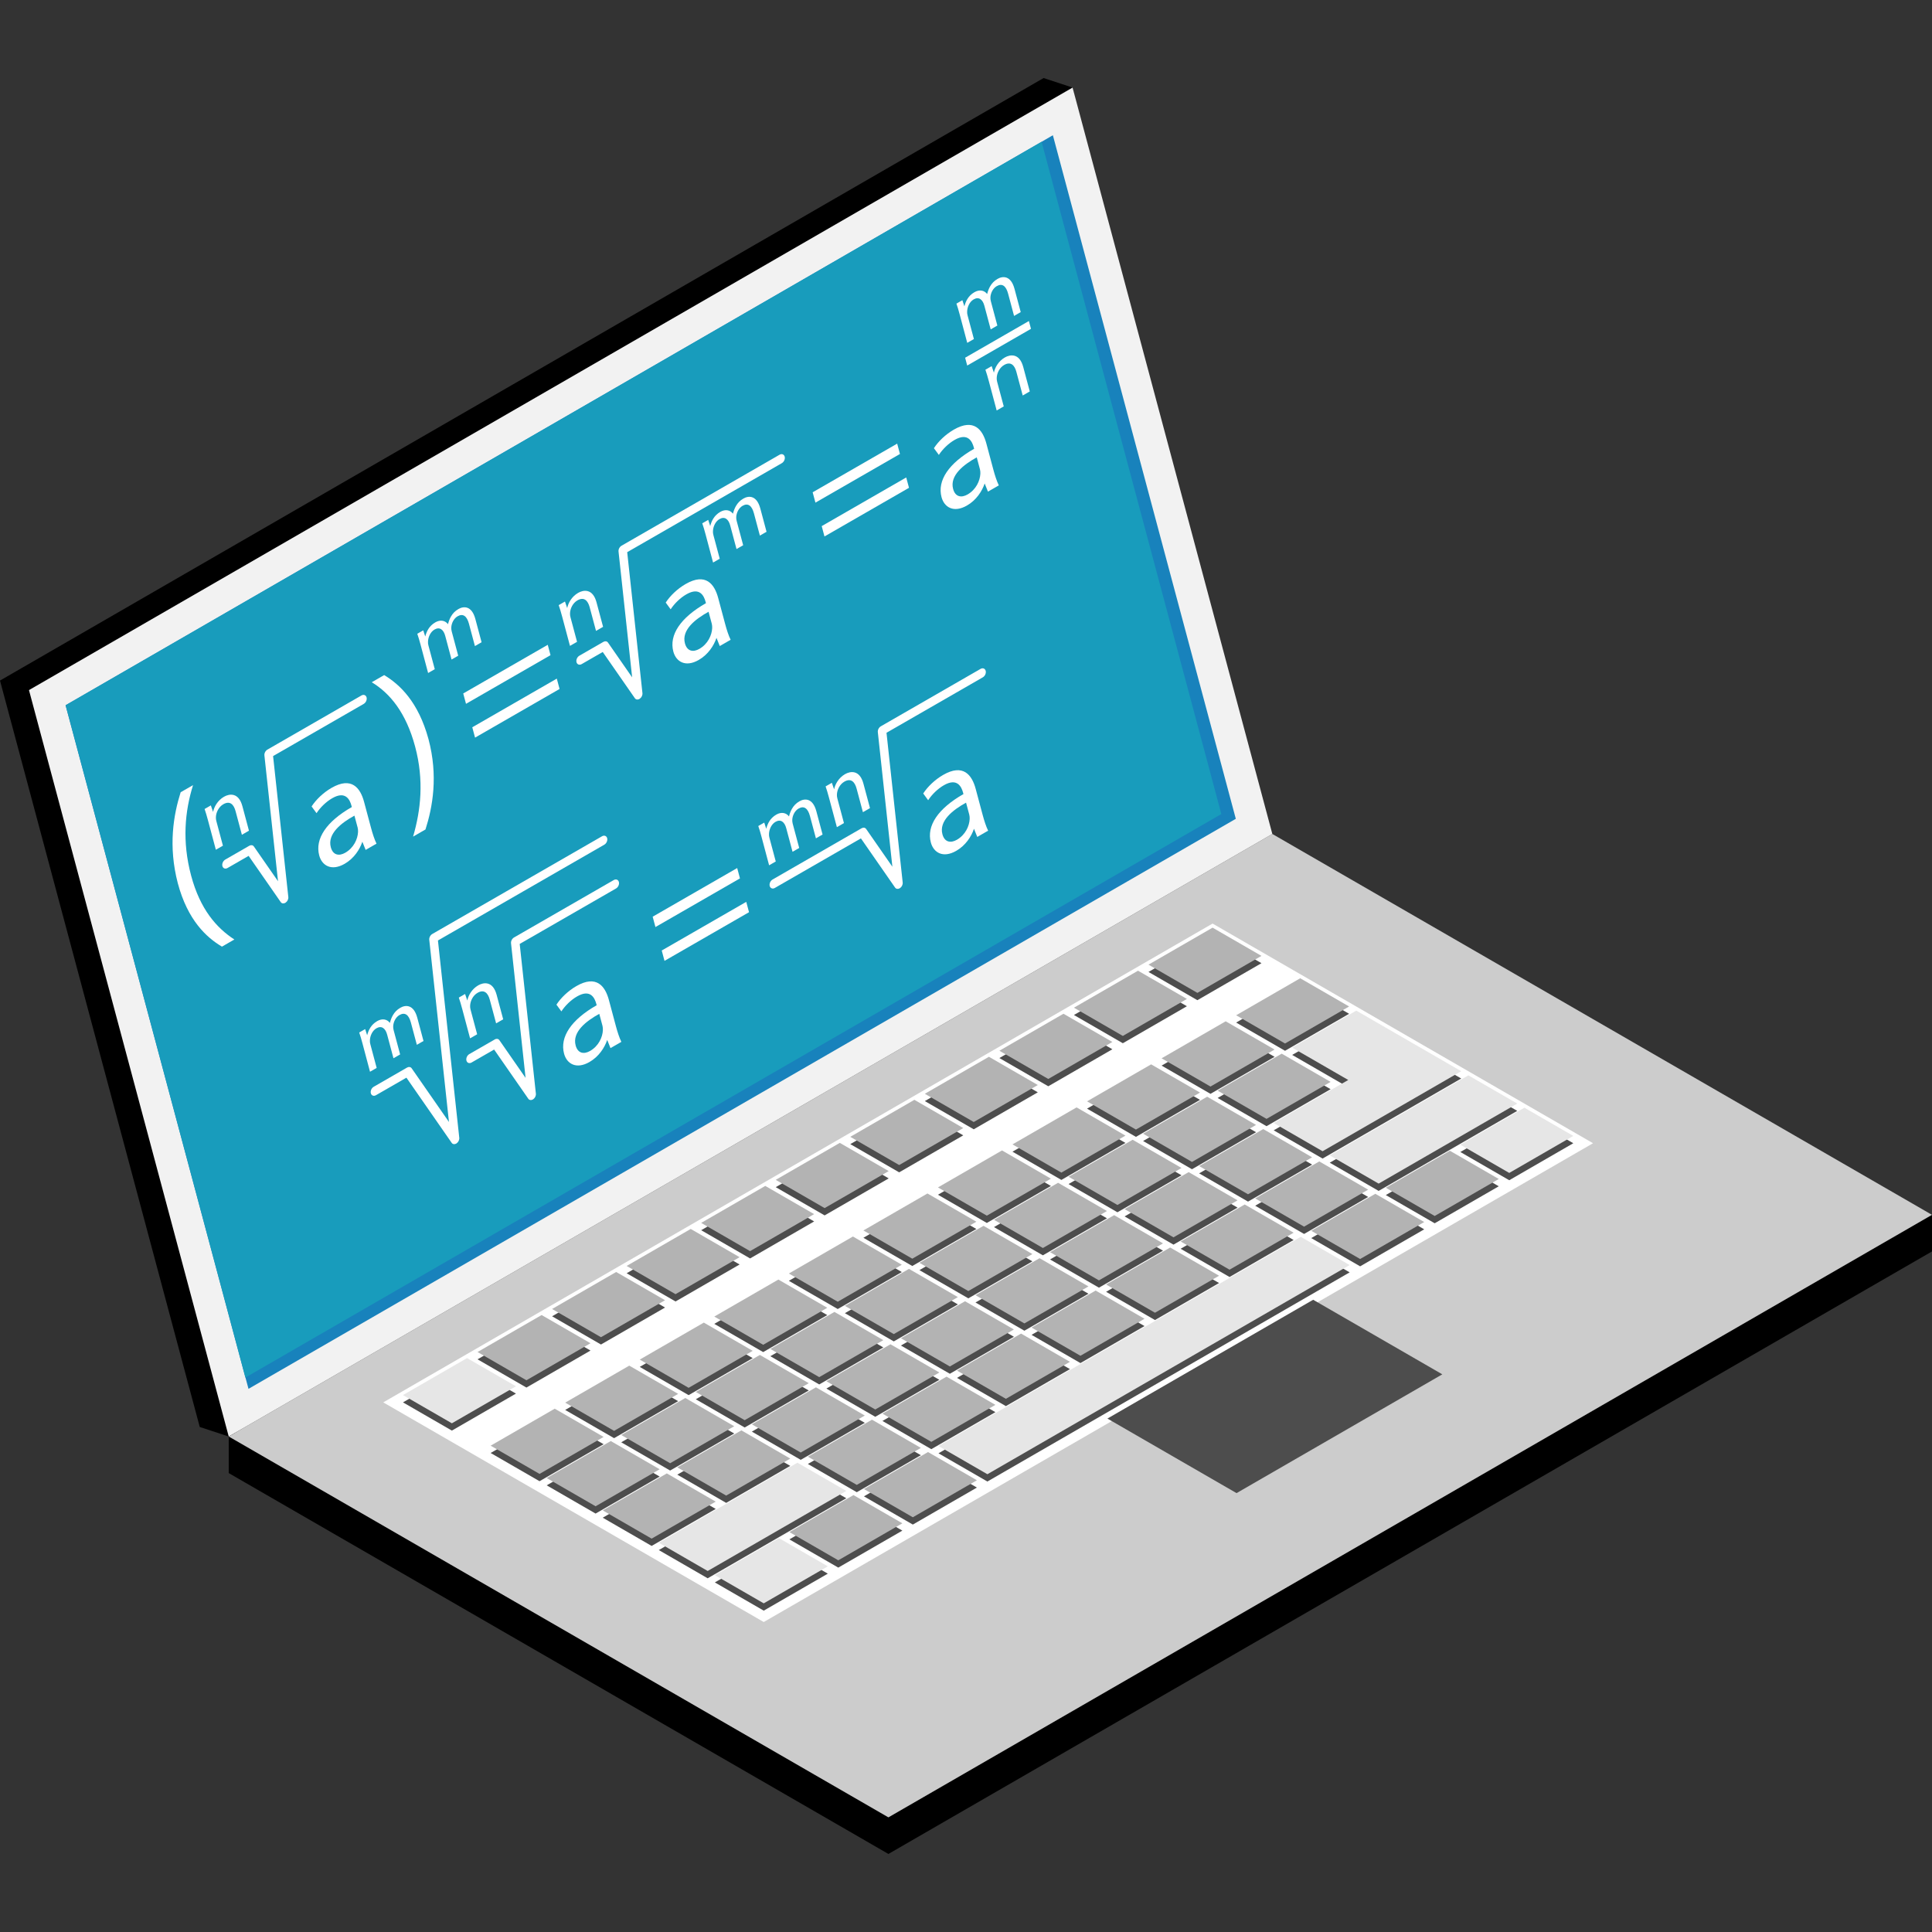 <?xml version="1.0" encoding="UTF-8"?>
<!DOCTYPE svg PUBLIC "-//W3C//DTD SVG 1.1//EN" "http://www.w3.org/Graphics/SVG/1.1/DTD/svg11.dtd">
<!-- Creator: CorelDRAW -->
<svg xmlns="http://www.w3.org/2000/svg" xml:space="preserve" width="10in" height="10in" version="1.1" style="shape-rendering:geometricPrecision; text-rendering:geometricPrecision; image-rendering:optimizeQuality; fill-rule:evenodd; clip-rule:evenodd"
viewBox="0 0 10000 10000"
 xmlns:xlink="http://www.w3.org/1999/xlink"
 xmlns:xodm="http://www.corel.com/coreldraw/odm/2003">
 <rect x="0" y="0" width="10000" height="10000" fill="#333333" stroke="none"/>
 <defs>
  <style type="text/css">
   <![CDATA[
    .fil0 {fill:black;fill-rule:nonzero}
    .fil7 {fill:#1882BC;fill-rule:nonzero}
    .fil8 {fill:#189CBC;fill-rule:nonzero}
    .fil3 {fill:#4D4D4D;fill-rule:nonzero}
    .fil5 {fill:#B3B3B3;fill-rule:nonzero}
    .fil1 {fill:#CCCCCC;fill-rule:nonzero}
    .fil4 {fill:#E6E6E6;fill-rule:nonzero}
    .fil6 {fill:#F2F2F2;fill-rule:nonzero}
    .fil2 {fill:white;fill-rule:nonzero}
   ]]>
  </style>
 </defs>
 <g id="Layer_x0020_1">
  <g id="_2277988243760">
   <g>
    <polygon class="fil0" points="10000,6477.36 4598.41,9596.05 1183.91,7624.65 1183.91,7435.37 6585.59,4506.04 10000,6288 "/>
    <polygon class="fil1" points="10000,6288 4598.41,9406.65 1183.91,7435.37 6585.59,4316.65 "/>
    <polygon class="fil2" points="1983.67,7258.67 6276.27,4780.34 8245.57,5917.35 3953.07,8395.6 "/>
    <g>
     <polygon class="fil3" points="2085.83,7258.67 2417.5,7067.17 2670.56,7213.22 2338.89,7404.73 "/>
     <polygon class="fil3" points="2471.74,7035.84 2803.41,6844.38 3056.44,6990.46 2724.77,7181.98 "/>
     <polygon class="fil3" points="2857.63,6813.08 3189.3,6621.55 3442.33,6767.71 3110.65,6959.14 "/>
     <polygon class="fil3" points="3243.51,6590.3 3575.11,6398.79 3828.22,6544.93 3496.54,6736.39 "/>
     <polygon class="fil3" points="3629.31,6367.54 3960.99,6176.04 4214.05,6322.09 3882.43,6513.63 "/>
     <polygon class="fil3" points="4015.2,6144.71 4346.87,5953.25 4599.93,6099.33 4268.26,6290.85 "/>
     <polygon class="fil3" points="4401.11,5921.95 4732.79,5730.42 4985.81,5876.58 4654.14,6068.01 "/>
     <polygon class="fil3" points="4786.92,5699.17 5118.67,5507.66 5371.7,5653.8 5040.03,5845.25 "/>
     <polygon class="fil3" points="5172.8,5476.41 5504.48,5284.91 5757.59,5430.96 5425.83,5622.5 "/>
     <polygon class="fil3" points="5558.69,5253.58 5890.36,5062.12 6143.42,5208.2 5811.74,5399.72 "/>
     <polygon class="fil3" points="5944.6,5030.82 6276.27,4839.29 6529.3,4985.45 6197.63,5176.96 "/>
     <polygon class="fil3" points="2539.57,7520.62 2871.25,7329.09 3124.28,7475.25 2792.61,7666.68 "/>
     <polygon class="fil3" points="2925.41,7297.84 3257.08,7106.33 3510.19,7252.41 3178.52,7443.92 "/>
     <polygon class="fil3" points="3311.29,7075.03 3642.96,6883.57 3896,7029.63 3564.32,7221.17 "/>
     <polygon class="fil3" points="3697.18,6852.25 4028.85,6660.74 4281.88,6806.87 3950.2,6998.38 "/>
     <polygon class="fil3" points="4083.06,6629.49 4414.74,6437.98 4667.77,6584.12 4336.09,6775.55 "/>
     <polygon class="fil3" points="4468.89,6406.73 4800.57,6215.2 5053.68,6361.28 4722,6552.79 "/>
     <polygon class="fil3" points="4854.78,6183.9 5186.45,5992.36 5439.48,6138.53 5107.81,6330.04 "/>
     <polygon class="fil3" points="5240.66,5961.12 5572.34,5769.61 5825.37,5915.74 5493.69,6107.28 "/>
     <polygon class="fil3" points="5626.55,5738.28 5958.22,5546.85 6211.25,5692.91 5879.57,5884.44 "/>
     <polygon class="fil3" points="6012.38,5515.52 6344.11,5324.07 6597.16,5470.15 6265.46,5661.66 "/>
     <polygon class="fil3" points="6398.26,5292.77 6729.94,5101.23 6982.97,5247.4 6651.29,5438.83 "/>
     <polygon class="fil3" points="2829.72,7688.06 3161.39,7496.61 3414.43,7642.69 3082.75,7834.2 "/>
     <polygon class="fil3" points="3215.52,7465.28 3547.2,7273.77 3800.31,7419.91 3468.56,7611.44 "/>
     <polygon class="fil3" points="3601.41,7242.52 3933.08,7051.02 4186.14,7197.15 3854.46,7388.66 "/>
     <polygon class="fil3" points="3987.29,7019.77 4319,6828.23 4572.02,6974.31 4240.35,7165.83 "/>
     <polygon class="fil3" points="4373.13,6796.93 4704.8,6605.48 4957.91,6751.56 4626.23,6943.07 "/>
     <polygon class="fil3" points="4759.01,6574.15 5090.69,6382.64 5343.72,6528.78 5012.04,6720.23 "/>
     <polygon class="fil3" points="5144.89,6351.39 5476.57,6159.89 5729.63,6306.02 5397.95,6497.48 "/>
     <polygon class="fil3" points="5530.78,6128.56 5862.45,5937.1 6115.51,6083.19 5783.83,6274.7 "/>
     <polygon class="fil3" points="5916.69,5905.8 6248.29,5714.35 6501.39,5860.43 6169.72,6051.94 "/>
     <polygon class="fil3" points="6302.5,5683.05 6634.17,5491.59 6887.2,5637.65 6555.53,5829.1 "/>
     <polygon class="fil3" points="3119.78,7855.56 3451.46,7664.1 3704.54,7810.19 3372.81,8001.69 "/>
     <polygon class="fil3" points="3505.67,7632.8 3837.34,7441.29 4090.37,7587.43 3758.7,7778.94 "/>
     <polygon class="fil3" points="3891.55,7410.04 4223.23,7218.51 4476.26,7364.65 4144.58,7556.1 "/>
     <polygon class="fil3" points="4277.36,7187.21 4609.11,6995.75 4862.09,7141.84 4530.41,7333.35 "/>
     <polygon class="fil3" points="4663.24,6964.43 4994.92,6773 5247.97,6919.06 4916.35,7110.59 "/>
     <polygon class="fil3" points="5049.15,6741.67 5380.83,6550.22 5633.86,6696.3 5302.24,6887.76 "/>
     <polygon class="fil3" points="5435.04,6518.91 5766.71,6327.38 6019.74,6473.54 5688.07,6664.97 "/>
     <polygon class="fil3" points="5820.92,6296.13 6152.52,6104.62 6405.63,6250.71 6073.95,6442.22 "/>
     <polygon class="fil3" points="6206.73,6073.3 6538.48,5881.87 6791.51,6027.93 6459.78,6219.46 "/>
     <polygon class="fil3" points="6688.38,5460.26 6978.52,5627.78 6592.64,5850.54 6845.67,5996.63 7231.56,5773.84 7328.35,5717.98 7563.23,5582.33 7347.84,5457.98 7310.2,5436.25 7020.06,5268.76 "/>
     <polygon class="fil3" points="3896.84,7741.98 3795.78,7800.3 3409.9,8023.08 3662.93,8169.22 4048.81,7946.38 4149.87,7888.07 4380.49,7754.93 4127.46,7608.79 "/>
     <polygon class="fil3" points="4181.61,7577.54 4513.34,7386.03 4766.4,7532.09 4434.72,7723.62 "/>
     <polygon class="fil3" points="4567.5,7354.78 4899.18,7163.25 5152.2,7309.33 4820.53,7500.84 "/>
     <polygon class="fil3" points="4953.39,7131.95 5285.06,6940.49 5538.09,7086.57 5206.42,7278 "/>
     <polygon class="fil3" points="5339.27,6909.17 5670.94,6717.66 5923.98,6863.74 5592.3,7055.25 "/>
     <polygon class="fil3" points="5725.15,6686.41 6056.78,6494.9 6309.89,6640.96 5978.19,6832.49 "/>
     <polygon class="fil3" points="6110.99,6463.57 6442.66,6272.15 6695.77,6418.2 6364.09,6609.71 "/>
     <polygon class="fil3" points="6496.87,6240.82 6828.55,6049.31 7081.57,6195.44 6749.9,6386.9 "/>
     <polygon class="fil3" points="7214.43,5826.53 7157.64,5859.3 6882.76,6018.06 7135.79,6164.12 7410.75,6005.38 7467.46,5972.69 7853.35,5749.85 7600.31,5603.77 "/>
     <polygon class="fil3" points="3700.02,8190.57 4031.72,7999.06 4284.75,8145.2 3953.07,8336.66 "/>
     <polygon class="fil3" points="4085.85,7967.81 4417.52,7776.31 4670.63,7922.44 4338.96,8113.9 "/>
     <polygon class="fil3" points="4471.73,7745.06 4803.41,7553.52 5056.44,7699.61 4724.76,7891.12 "/>
     <polygon class="fil3" points="6566.94,6535.33 6401.1,6631.09 6346.89,6662.39 6015.22,6853.85 5961.09,6885.18 5629.41,7076.69 5575.18,7107.93 5243.5,7299.44 4857.62,7522.22 5110.67,7668.36 5496.56,7445.61 5828.23,7254.07 5882.44,7222.77 6214.12,7031.31 6268.33,6999.99 6600,6808.48 6654.13,6777.23 6819.97,6681.46 6985.81,6585.72 6732.78,6439.64 "/>
     <polygon class="fil3" points="6786.99,6408.31 7118.66,6216.8 7371.72,6362.94 7040.04,6554.48 "/>
     <polygon class="fil3" points="7172.87,6185.56 7504.57,5994.05 7757.61,6140.19 7425.93,6331.64 "/>
     <polygon class="fil3" points="7558.7,5962.72 7890.38,5771.26 8143.41,5917.35 7811.81,6108.86 "/>
    </g>
    <g>
     <polygon class="fil4" points="2085.83,7220.88 2417.5,7029.37 2670.56,7175.43 2338.89,7366.96 "/>
     <polygon class="fil5" points="2471.74,6998.04 2803.41,6806.61 3056.44,6952.67 2724.77,7144.18 "/>
     <polygon class="fil5" points="2857.63,6775.28 3189.3,6583.78 3442.33,6729.91 3110.65,6921.37 "/>
     <polygon class="fil5" points="3243.51,6552.53 3575.11,6361 3828.22,6507.16 3496.54,6698.59 "/>
     <polygon class="fil5" points="3629.31,6329.69 3960.99,6138.24 4214.05,6284.32 3882.43,6475.83 "/>
     <polygon class="fil5" points="4015.2,6106.91 4346.87,5915.48 4599.93,6061.54 4268.26,6253.07 "/>
     <polygon class="fil5" points="4401.11,5884.15 4732.79,5692.65 4985.81,5838.78 4654.14,6030.24 "/>
     <polygon class="fil5" points="4786.92,5661.4 5118.67,5469.86 5371.7,5616.03 5040.03,5807.46 "/>
     <polygon class="fil5" points="5172.8,5438.62 5504.48,5247.11 5757.59,5393.19 5425.83,5584.7 "/>
     <polygon class="fil5" points="5558.69,5215.78 5890.36,5024.35 6143.42,5170.41 5811.74,5361.94 "/>
     <polygon class="fil5" points="5944.6,4993.02 6276.27,4801.52 6529.3,4947.65 6197.63,5139.16 "/>
     <polygon class="fil5" points="2539.57,7482.82 2871.25,7291.31 3124.28,7437.45 2792.61,7628.91 "/>
     <polygon class="fil5" points="2925.41,7260.07 3257.08,7068.53 3510.19,7214.62 3178.52,7406.13 "/>
     <polygon class="fil5" points="3311.29,7037.23 3642.96,6845.78 3896,6991.86 3564.32,7183.37 "/>
     <polygon class="fil5" points="3697.18,6814.48 4028.85,6622.94 4281.88,6769.08 3950.2,6960.61 "/>
     <polygon class="fil5" points="4083.06,6591.69 4414.74,6400.19 4667.77,6546.24 4336.09,6737.78 "/>
     <polygon class="fil5" points="4468.89,6368.86 4800.57,6177.43 5053.68,6323.49 4722,6515 "/>
     <polygon class="fil5" points="4854.78,6146.1 5186.45,5954.59 5439.48,6100.73 5107.81,6292.24 "/>
     <polygon class="fil5" points="5240.66,5923.35 5572.34,5731.81 5825.37,5877.97 5493.69,6069.41 "/>
     <polygon class="fil5" points="5626.55,5700.51 5958.22,5509.06 6211.25,5655.14 5879.57,5846.65 "/>
     <polygon class="fil5" points="6012.38,5477.73 6344.11,5286.22 6597.16,5432.36 6265.46,5623.89 "/>
     <polygon class="fil5" points="6398.26,5254.97 6729.94,5063.46 6982.97,5209.6 6651.29,5401.06 "/>
     <polygon class="fil5" points="2829.72,7650.26 3161.39,7458.81 3414.43,7604.89 3082.75,7796.4 "/>
     <polygon class="fil5" points="3215.52,7427.51 3547.2,7235.98 3800.31,7382.14 3468.56,7573.65 "/>
     <polygon class="fil5" points="3601.41,7204.73 3933.08,7013.22 4186.14,7159.35 3854.46,7350.81 "/>
     <polygon class="fil5" points="3987.29,6981.97 4319,6790.46 4572.02,6936.52 4240.35,7128.06 "/>
     <polygon class="fil5" points="4373.13,6759.13 4704.8,6567.68 4957.91,6713.76 4626.23,6905.27 "/>
     <polygon class="fil5" points="4759.01,6536.38 5090.69,6344.84 5343.72,6491.01 5012.04,6682.44 "/>
     <polygon class="fil5" points="5144.89,6313.6 5476.57,6122.09 5729.63,6268.22 5397.95,6459.68 "/>
     <polygon class="fil5" points="5530.78,6090.76 5862.45,5899.33 6115.51,6045.39 5783.83,6236.93 "/>
     <polygon class="fil5" points="5916.69,5868 6248.29,5676.55 6501.39,5822.63 6169.72,6014.14 "/>
     <polygon class="fil5" points="6302.5,5645.25 6634.17,5453.74 6887.2,5599.88 6555.53,5791.31 "/>
     <polygon class="fil5" points="3119.78,7817.76 3451.46,7626.33 3704.54,7772.39 3372.81,7963.93 "/>
     <polygon class="fil5" points="3505.67,7595 3837.34,7403.5 4090.37,7549.63 3758.7,7741.09 "/>
     <polygon class="fil5" points="3891.55,7372.25 4223.23,7180.74 4476.26,7326.88 4144.58,7518.31 "/>
     <polygon class="fil5" points="4277.36,7149.41 4609.11,6957.96 4862.09,7104.04 4530.41,7295.55 "/>
     <polygon class="fil5" points="4663.24,6926.66 4994.92,6735.2 5247.97,6881.28 4916.35,7072.8 "/>
     <polygon class="fil5" points="5049.15,6703.87 5380.83,6512.37 5633.86,6658.5 5302.24,6849.96 "/>
     <polygon class="fil5" points="5435.04,6481.12 5766.71,6289.61 6019.74,6435.67 5688.07,6627.2 "/>
     <polygon class="fil5" points="5820.92,6258.36 6152.52,6066.83 6405.63,6212.91 6073.95,6404.42 "/>
     <polygon class="fil5" points="6206.73,6035.53 6538.48,5844.07 6791.51,5990.15 6459.78,6181.58 "/>
     <polygon class="fil4" points="6688.38,5422.49 6978.52,5589.99 6592.64,5812.74 6845.67,5958.83 7231.56,5736.07 7328.35,5680.18 7563.23,5544.54 7347.84,5420.18 7310.2,5398.48 7020.06,5230.96 "/>
     <polygon class="fil4" points="3896.84,7704.19 3795.78,7762.52 3409.9,7985.28 3662.93,8131.37 4048.81,7908.58 4149.87,7850.27 4380.49,7717.07 4127.46,7570.99 "/>
     <polygon class="fil5" points="4181.61,7539.74 4513.34,7348.23 4766.4,7494.32 4434.72,7685.83 "/>
     <polygon class="fil5" points="4567.5,7316.91 4899.18,7125.48 5152.2,7271.54 4820.53,7463.07 "/>
     <polygon class="fil5" points="4953.39,7094.15 5285.06,6902.64 5538.09,7048.78 5206.42,7240.24 "/>
     <polygon class="fil5" points="5339.27,6871.39 5670.94,6679.86 5923.98,6825.94 5592.3,7017.45 "/>
     <polygon class="fil5" points="5725.15,6648.61 6056.78,6457.1 6309.89,6603.19 5978.19,6794.7 "/>
     <polygon class="fil5" points="6110.99,6425.8 6442.66,6234.35 6695.77,6380.41 6364.09,6571.94 "/>
     <polygon class="fil5" points="6496.87,6203.02 6828.55,6011.51 7081.57,6157.65 6749.9,6349.11 "/>
     <polygon class="fil4" points="7214.43,5788.76 7157.64,5821.53 6882.76,5980.26 7135.79,6126.35 7410.75,5967.59 7467.46,5934.89 7853.35,5712.06 7600.31,5565.97 "/>
     <polygon class="fil4" points="3700.02,8152.8 4031.72,7961.27 4284.75,8107.41 3953.07,8298.86 "/>
     <polygon class="fil5" points="4085.85,7930.02 4417.52,7738.51 4670.63,7884.59 4338.96,8076.1 "/>
     <polygon class="fil5" points="4471.73,7707.26 4803.41,7515.76 5056.44,7661.81 4724.76,7853.35 "/>
     <polygon class="fil4" points="6566.94,6497.53 6401.1,6593.3 6346.89,6624.63 6015.22,6816.06 5961.09,6847.38 5629.41,7038.89 5575.18,7070.14 5243.5,7261.67 4857.62,7484.43 5110.67,7630.57 5496.56,7407.81 5828.23,7216.3 5882.44,7184.97 6214.12,6993.52 6268.33,6962.22 6600,6770.68 6654.13,6739.44 6819.97,6643.69 6985.81,6547.93 6732.78,6401.79 "/>
     <polygon class="fil5" points="6786.99,6370.54 7118.66,6179.01 7371.72,6325.17 7040.04,6516.6 "/>
     <polygon class="fil5" points="7172.87,6147.76 7504.57,5956.25 7757.61,6102.39 7425.93,6293.84 "/>
     <polygon class="fil4" points="7558.7,5924.93 7890.38,5733.42 8143.41,5879.55 7811.81,6071.09 "/>
    </g>
    <polygon class="fil0" points="6435.64,4267.39 1183.91,7435.37 1033.96,7386.03 0.01,3522.61 5401.69,403.92 5551.66,453.26 "/>
    <polygon class="fil6" points="6585.59,4316.65 1183.91,7435.37 149.99,3571.9 5551.66,453.26 "/>
    <polygon class="fil7" points="6396.53,4238.17 1286.23,7188.6 1270.43,7129.84 339.37,3650.39 5390.9,734.12 5449.63,699.95 "/>
    <polygon class="fil8" points="6321.7,4213.81 6317.17,4216.02 1270.08,7130.21 339.63,3650.26 2837.93,2208.22 5391.27,733.78 "/>
    <polygon class="fil3" points="7465.38,7113.51 6400.34,7728.36 5731.91,7342.45 6796.96,6727.55 "/>
   </g>
   <g>
    <g>
     <path class="fil2" d="M1476.85 4673.06c-8.92,5.15 -18.57,3.68 -23.72,-3.76l-166.26 -239.33 -109.18 62.83c-11.41,6.6 -23.3,2.16 -26.51,-9.89 -3.21,-12.05 3.42,-27.15 14.89,-33.74l124.28 -71.54c8.97,-5.16 18.57,-3.63 23.72,3.76l124.99 179.88 -70.44 -651.09c-1.26,-11.55 5.37,-24.28 15.52,-30.2l486.65 -280.17c11.42,-6.6 23.3,-2.16 26.59,9.89 3.21,12.05 -3.42,27.14 -14.89,33.74l-468.97 270.02 78.85 729.39c1.18,10.87 -4.6,22.89 -14,29.22 -0.5,0.34 -1.05,0.68 -1.52,0.97z"/>
     <g>
      <path class="fil2" d="M2176.23 3334.73c-5.63,-21.09 -10.65,-38.14 -16.36,-54.34l30.83 -17.76 10.36 32.01c6.81,-26.3 19.96,-54.84 51.98,-73.28 26.43,-15.23 50.95,-9.89 65.83,9.33 3.76,-15.31 8.97,-28.54 15.31,-39.53 9.13,-15.94 20.59,-28.41 38.98,-38.98 25.62,-14.76 68.41,-18.94 87.35,51.92l32.14 120.18 -34.46 19.83 -30.91 -115.6c-10.52,-39.24 -30.41,-54.97 -58.86,-38.61 -19.96,11.55 -31.46,36.11 -32.64,57.69 -0.29,6 0.34,13.44 2.16,20.17l33.74 126.09 -34.46 19.83 -32.72 -122.33c-8.7,-32.51 -28.59,-48.29 -55.47,-32.85 -21.99,12.68 -33.06,40.43 -33.69,62.2 -0.55,6.6 0.34,13.44 2.03,19.76l32.98 123.17 -34.46 19.83 -39.66 -148.74z"/>
     </g>
     <g>
      <path class="fil2" d="M3651.25 2763.02c-5.63,-21.09 -10.65,-38.14 -16.36,-54.34l30.83 -17.76 10.37 31.93c6.81,-26.3 19.96,-54.84 51.97,-73.28 26.43,-15.23 50.95,-9.89 65.76,9.34 3.76,-15.31 8.97,-28.54 15.31,-39.54 9.13,-15.94 20.59,-28.41 38.98,-38.98 25.62,-14.76 68.41,-18.94 87.35,51.92l32.14 120.18 -34.46 19.83 -30.91 -115.6c-10.52,-39.24 -30.41,-54.97 -58.86,-38.61 -20.04,11.54 -31.46,36.11 -32.64,57.68 -0.29,6 0.34,13.44 2.16,20.17l33.74 126.09 -34.46 19.83 -32.72 -122.33c-8.7,-32.51 -28.59,-48.24 -55.47,-32.78 -21.99,12.68 -33.06,40.43 -33.69,62.2 -0.55,6.6 0.34,13.44 2.03,19.76l32.98 123.17 -34.45 19.83 -39.59 -148.74z"/>
     </g>
     <g>
      <path class="fil2" d="M4966.83 1625.88c-5.63,-21.09 -10.65,-38.14 -16.36,-54.34l30.83 -17.76 10.36 31.93c6.81,-26.3 19.96,-54.84 51.98,-73.28 26.43,-15.23 50.95,-9.89 65.83,9.34 3.76,-15.31 8.97,-28.54 15.31,-39.46 9.13,-15.94 20.59,-28.41 38.98,-38.98 25.62,-14.76 68.41,-18.94 87.35,51.92l32.14 120.18 -34.46 19.83 -30.91 -115.6c-10.52,-39.24 -30.41,-54.97 -58.86,-38.61 -20.04,11.54 -31.46,36.11 -32.64,57.68 -0.29,6 0.34,13.44 2.16,20.17l33.74 126.09 -34.46 19.83 -32.72 -122.33c-8.7,-32.51 -28.59,-48.29 -55.47,-32.85 -21.99,12.68 -33.06,40.43 -33.69,62.2 -0.55,6.6 0.34,13.44 2.03,19.76l32.9 123.17 -34.46 19.83 -39.58 -148.74z"/>
     </g>
     <g>
      <path class="fil2" d="M1892.58 4399.14l-16.99 -42.32c-13.57,40.22 -43.3,86.43 -91.8,114.26 -68.83,39.58 -117.54,8.76 -131.46,-43 -23.17,-86.56 37.24,-175.94 168.7,-250.82l-1.95 -7.37c-7.94,-29.56 -29.93,-78.43 -99.37,-38.43 -31.59,18.17 -61.86,47.53 -81.35,77.51l-25.54 -34.8c22.96,-35.43 60.34,-71.41 103.13,-96.11 103.89,-59.84 149.21,0.34 168.41,72.09l35.85 133.91c8.28,31.04 17.81,60.63 28.59,82.61l-56.24 32.46zm-58.05 -177.46c-67.78,37.3 -140.98,93.95 -122.33,163.47 11.28,42.17 43.3,46.77 74.89,28.59 44.26,-25.46 64.36,-71.2 66.12,-107.23 0.34,-7.87 -0.29,-16.07 -2.02,-22.75l-16.65 -62.07z"/>
     </g>
     <g>
      <path class="fil2" d="M1075.92 4243.8c-5.84,-21.91 -11.07,-39.59 -16.99,-56.45l32.43 -18.65 11.49 33.82c5.42,-26.38 23.46,-59.5 56.66,-78.64 27.83,-16.02 75.78,-23.39 95.21,49.26l33.91 126.52 -36.61 21.09 -32.72 -122.2c-9.13,-34.17 -28.8,-55.68 -63.33,-35.85 -24.07,13.86 -38.01,42.59 -38.48,67.65 -0.34,5.78 0.55,12.81 2.29,19.41l34.09 127.44 -36.61 21.09 -41.32 -154.5z"/>
     </g>
     <path class="fil2" d="M3309.76 3617.82c-8.91,5.16 -18.57,3.68 -23.72,-3.84l-166.26 -239.33 -109.19 62.83c-11.41,6.6 -23.3,2.16 -26.59,-9.89 -3.21,-12.05 3.42,-27.14 14.89,-33.74l124.28 -71.54c8.97,-5.16 18.57,-3.69 23.8,3.76l124.99 179.88 -70.44 -651.09c-1.26,-11.55 5.37,-24.36 15.52,-30.2l817.91 -470.92c11.42,-6.6 23.3,-2.15 26.59,9.89 3.21,12.05 -3.42,27.15 -14.89,33.75l-800.23 460.69 78.85 729.39c1.19,10.87 -4.6,22.89 -13.99,29.22 -0.5,0.5 -1.05,0.79 -1.53,1.13z"/>
     <g>
      <path class="fil2" d="M3725.5 3343.91l-16.99 -42.32c-13.49,40.22 -43.3,86.43 -91.8,114.26 -68.83,39.59 -117.55,8.76 -131.46,-43 -23.17,-86.56 37.24,-175.94 168.7,-250.82l-1.94 -7.36c-7.94,-29.57 -29.85,-78.44 -99.37,-38.43 -31.59,18.17 -61.81,47.53 -81.35,77.51l-25.54 -34.8c22.96,-35.43 60.34,-71.41 103.13,-96.11 103.89,-59.84 149.21,0.34 168.41,72.09l35.85 133.91c8.29,31.04 17.81,60.63 28.59,82.62l-56.24 32.46zm-57.97 -177.46c-67.78,37.3 -140.98,93.95 -122.33,163.47 11.28,42.16 43.29,46.76 74.88,28.59 44.27,-25.46 64.44,-71.26 66.13,-107.24 0.34,-7.87 -0.29,-16.07 -2.03,-22.75l-16.65 -62.07z"/>
     </g>
     <g>
      <path class="fil2" d="M5113.65 2544.7l-16.99 -42.32c-13.57,40.22 -43.35,86.43 -91.8,114.26 -68.83,39.59 -117.54,8.76 -131.46,-43 -23.17,-86.56 37.17,-175.94 168.7,-250.82l-1.94 -7.37c-7.94,-29.56 -29.93,-78.35 -99.37,-38.35 -31.59,18.18 -61.81,47.53 -81.35,77.52l-25.54 -34.8c22.96,-35.43 60.34,-71.41 103.13,-96.11 103.9,-59.84 149.22,0.34 168.42,72.09l35.85 133.91c8.28,31.04 17.81,60.63 28.59,82.61l-56.24 32.38zm-58.02 -177.46c-67.78,37.3 -140.98,93.95 -122.33,163.47 11.28,42.16 43.29,46.77 74.88,28.59 44.27,-25.46 64.36,-71.2 66.13,-107.24 0.34,-7.86 -0.29,-16.07 -2.03,-22.75l-16.65 -62.07z"/>
     </g>
     <g>
      <path class="fil2" d="M2908.83 3188.51c-5.84,-21.85 -11.07,-39.58 -16.99,-56.37l32.43 -18.65 11.49 33.82c5.42,-26.38 23.46,-59.5 56.66,-78.65 27.83,-16.02 75.78,-23.38 95.22,49.27l33.9 126.52 -36.61 21.09 -32.72 -122.2c-9.13,-34.17 -28.8,-55.68 -63.34,-35.85 -24.07,13.86 -38.01,42.59 -38.48,67.65 -0.34,5.79 0.55,12.81 2.29,19.41l34.09 127.44 -36.61 21.09 -41.32 -154.58z"/>
     </g>
     <g>
      <path class="fil2" d="M5117.41 1970.15c-5.84,-21.86 -11.07,-39.59 -16.99,-56.44l32.43 -18.65 11.5 33.83c5.42,-26.38 23.46,-59.5 56.65,-78.65 27.83,-16.02 75.78,-23.38 95.22,49.26l33.91 126.52 -36.61 21.09 -32.72 -122.2c-9.13,-34.17 -28.8,-55.68 -63.34,-35.85 -24.07,13.91 -38,42.58 -38.48,67.65 -0.34,5.79 0.56,12.81 2.29,19.41l34.09 127.44 -36.61 21.09 -41.32 -154.5z"/>
     </g>
     <g>
      <path class="fil2" d="M999.22 4063.76c-42.24,135.22 -57.42,291.04 -9.94,468.5 46.69,174.54 131.46,270.57 223.73,330.57l-64.15 36.96c-80.46,-47.61 -177.33,-136.67 -228.46,-327.86 -50.74,-193.74 -21.99,-355.14 14.63,-471.21l64.2 -36.96z"/>
     </g>
     <g>
      <path class="fil2" d="M1988.48 3494.23c80.72,48.58 176.62,138.22 229.22,330.83 51.16,191.17 21.44,353.11 -15.44,468.29l-64.15 36.96c39.8,-136.06 57.42,-291.04 10.7,-465.58 -47.45,-177.46 -130.91,-276.57 -224.57,-333.49l64.23 -37.01z"/>
     </g>
     <g>
      <path class="fil2" d="M2412.01 3642.94l-14.33 -53.58 437.46 -251.85 14.33 53.58 -437.46 251.85zm46.84 175.02l-14.33 -53.58 437.46 -251.85 14.33 53.58 -437.46 251.85z"/>
     </g>
     <g>
      <path class="fil2" d="M4220.65 2601.63l-14.33 -53.58 437.46 -251.85 14.33 53.58 -437.46 251.85zm46.84 175.09l-14.33 -53.58 437.46 -251.85 14.33 53.58 -437.46 251.85z"/>
     </g>
     <g>
      <polygon class="fil2" points="5325.57,1661.57 4995.5,1851.58 5006.28,1892.06 5336.35,1702.02 "/>
     </g>
    </g>
    <g>
     <path class="fil2" d="M2361.64 5919.09c-8.92,5.15 -18.57,3.68 -23.72,-3.76l-234.33 -337.3 -157.5 90.69c-11.41,6.6 -23.3,2.15 -26.59,-9.89 -3.21,-12.05 3.42,-27.15 14.89,-33.75l172.6 -99.37c8.97,-5.16 18.57,-3.63 23.8,3.76l193.06 277.89 -101.95 -942.76c-1.26,-11.5 5.37,-24.28 15.52,-30.2l878.67 -505.87c11.41,-6.6 23.3,-2.16 26.59,9.89 3.21,12.04 -3.42,27.14 -14.89,33.74l-860.99 495.75 110.37 1020.98c1.18,10.86 -4.6,22.88 -14,29.22 -0.5,0.34 -0.97,0.71 -1.52,0.98z"/>
     <path class="fil2" d="M2758.09 5690.83c-8.91,5.16 -18.57,3.69 -23.72,-3.84l-176.83 -254.56 -116.7 67.15c-11.41,6.6 -23.3,2.16 -26.51,-9.89 -3.21,-12.05 3.42,-27.15 14.89,-33.75l131.8 -75.85c8.97,-5.21 18.57,-3.63 23.72,3.76l135.64 195.22 -75.3 -696.54c-1.26,-11.49 5.37,-24.28 15.52,-30.19l516.16 -297.17c11.42,-6.6 23.31,-2.15 26.59,9.89 3.21,12.05 -3.42,27.15 -14.89,33.75l-498.48 286.99 83.72 774.85c1.19,10.86 -4.6,22.88 -13.99,29.22 -0.5,0.34 -1.05,0.69 -1.61,0.97z"/>
     <g>
      <path class="fil2" d="M1875.59 5398.61c-5.63,-21.09 -10.65,-38.14 -16.36,-54.34l30.83 -17.75 10.36 31.93c6.81,-26.3 19.96,-54.84 51.98,-73.28 26.43,-15.23 50.94,-9.89 65.76,9.33 3.76,-15.31 8.97,-28.54 15.31,-39.45 9.13,-15.94 20.59,-28.41 38.98,-39.03 25.62,-14.76 68.41,-18.94 87.41,51.92l32.14 120.17 -34.46 19.83 -30.91 -115.6c-10.52,-39.24 -30.41,-54.97 -58.87,-38.61 -20.04,11.49 -31.46,36.11 -32.64,57.68 -0.29,6 0.34,13.44 2.16,20.17l33.74 126.09 -34.46 19.83 -32.72 -122.33c-8.7,-32.51 -28.59,-48.29 -55.47,-32.85 -21.99,12.68 -33.06,40.43 -33.7,62.2 -0.55,6.6 0.34,13.44 2.03,19.75l32.91 123.18 -34.46 19.83 -39.56 -148.69z"/>
     </g>
     <g>
      <path class="fil2" d="M3941.24 4329.81c-5.63,-21.09 -10.65,-38.14 -16.36,-54.34l30.83 -17.75 10.36 32.01c6.81,-26.3 19.96,-54.84 51.97,-73.28 26.44,-15.23 50.95,-9.89 65.83,9.34 3.76,-15.31 8.97,-28.54 15.31,-39.45 9.13,-15.94 20.59,-28.41 38.98,-38.98 25.62,-14.76 68.41,-18.94 87.35,51.92l32.14 120.18 -34.46 19.83 -30.91 -115.6c-10.52,-39.24 -30.41,-54.97 -58.87,-38.61 -19.96,11.55 -31.46,36.11 -32.64,57.68 -0.29,6 0.34,13.44 2.16,20.18l33.75 126.09 -34.46 19.83 -32.72 -122.33c-8.71,-32.51 -28.59,-48.24 -55.47,-32.77 -21.99,12.68 -33.06,40.43 -33.69,62.2 -0.56,6.6 0.34,13.44 2.02,19.75l32.98 123.18 -34.46 19.83 -39.67 -148.9z"/>
     </g>
     <g>
      <path class="fil2" d="M3159.87 5424.99l-16.99 -42.32c-13.57,40.22 -43.35,86.43 -91.8,114.26 -68.83,39.59 -117.54,8.76 -131.46,-43 -23.17,-86.56 37.25,-175.94 168.7,-250.82l-1.94 -7.36c-7.94,-29.57 -29.93,-78.36 -99.37,-38.35 -31.59,18.17 -61.81,47.53 -81.35,77.51l-25.54 -34.8c22.96,-35.43 60.34,-71.41 103.13,-96.11 103.9,-59.84 149.22,0.34 168.42,72.09l35.85 133.91c8.28,31.04 17.81,60.63 28.59,82.62l-56.24 32.38zm-58.05 -177.39c-67.78,37.3 -140.98,93.95 -122.33,163.47 11.28,42.16 43.3,46.76 74.88,28.59 44.27,-25.46 64.44,-71.26 66.13,-107.24 0.34,-7.87 -0.29,-16.07 -2.02,-22.75l-16.65 -62.07z"/>
     </g>
     <g>
      <path class="fil2" d="M2391.76 5219.96c-5.84,-21.91 -11.07,-39.59 -16.99,-56.44l32.43 -18.65 11.5 33.83c5.42,-26.38 23.46,-59.44 56.65,-78.65 27.83,-16.02 75.78,-23.38 95.22,49.26l33.91 126.52 -36.61 21.09 -32.72 -122.2c-9.13,-34.17 -28.8,-55.69 -63.34,-35.85 -24.07,13.91 -38,42.58 -38.48,67.65 -0.34,5.79 0.56,12.81 2.29,19.41l34.09 127.44 -36.61 21.09 -41.32 -154.5z"/>
     </g>
     <path class="fil2" d="M4656.64 4597.8c-8.92,5.15 -18.57,3.68 -23.73,-3.76l-176.83 -254.56 -445.38 256.45c-11.41,6.6 -23.3,2.16 -26.59,-9.89 -3.29,-12.05 3.42,-27.15 14.89,-33.75l460.48 -265.15c8.97,-5.21 18.57,-3.69 23.8,3.76l135.64 195.22 -75.3 -696.54c-1.26,-11.5 5.37,-24.28 15.52,-30.2l516.16 -297.17c11.41,-6.6 23.3,-2.16 26.59,9.89 3.21,12.05 -3.42,27.15 -14.89,33.75l-498.49 286.98 83.8 774.85c1.19,10.87 -4.6,22.89 -13.91,29.22 -0.71,0.29 -1.26,0.63 -1.76,0.89z"/>
     <g>
      <path class="fil2" d="M5058.33 4331.96l-16.99 -42.32c-13.57,40.22 -43.3,86.43 -91.8,114.26 -68.83,39.59 -117.54,8.76 -131.46,-43 -23.17,-86.56 37.24,-175.94 168.7,-250.82l-1.95 -7.37c-7.94,-29.56 -29.93,-78.43 -99.37,-38.35 -31.59,18.17 -61.81,47.53 -81.35,77.51l-25.54 -34.8c22.96,-35.43 60.34,-71.41 103.13,-96.11 103.89,-59.84 149.21,0.34 168.41,72.09l35.85 133.91c8.28,31.04 17.81,60.63 28.59,82.62l-56.24 32.38zm-58.05 -177.39c-67.78,37.3 -140.98,93.95 -122.33,163.47 11.28,42.16 43.3,46.76 74.89,28.59 44.26,-25.46 64.44,-71.26 66.12,-107.24 0.34,-7.87 -0.29,-16.07 -2.02,-22.75l-16.65 -62.07z"/>
     </g>
     <g>
      <path class="fil2" d="M4290.3 4126.88c-5.84,-21.91 -11.07,-39.58 -16.99,-56.44l32.43 -18.65 11.5 33.83c5.42,-26.38 23.46,-59.5 56.65,-78.65 27.83,-16.02 75.78,-23.38 95.22,49.26l33.91 126.52 -36.61 21.09 -32.72 -122.2c-9.13,-34.17 -28.8,-55.68 -63.33,-35.85 -24.07,13.86 -38.01,42.58 -38.48,67.65 -0.34,5.79 0.56,12.81 2.29,19.41l34.09 127.43 -36.61 21.09 -41.32 -154.5z"/>
     </g>
     <g>
      <path class="fil2" d="M3392.57 4798.39l-14.33 -53.58 437.46 -251.85 14.33 53.58 -437.46 251.85zm46.9 175.02l-14.33 -53.58 437.46 -251.85 14.34 53.57 -437.46 251.85z"/>
     </g>
    </g>
   </g>
  </g>
 </g>
</svg>
